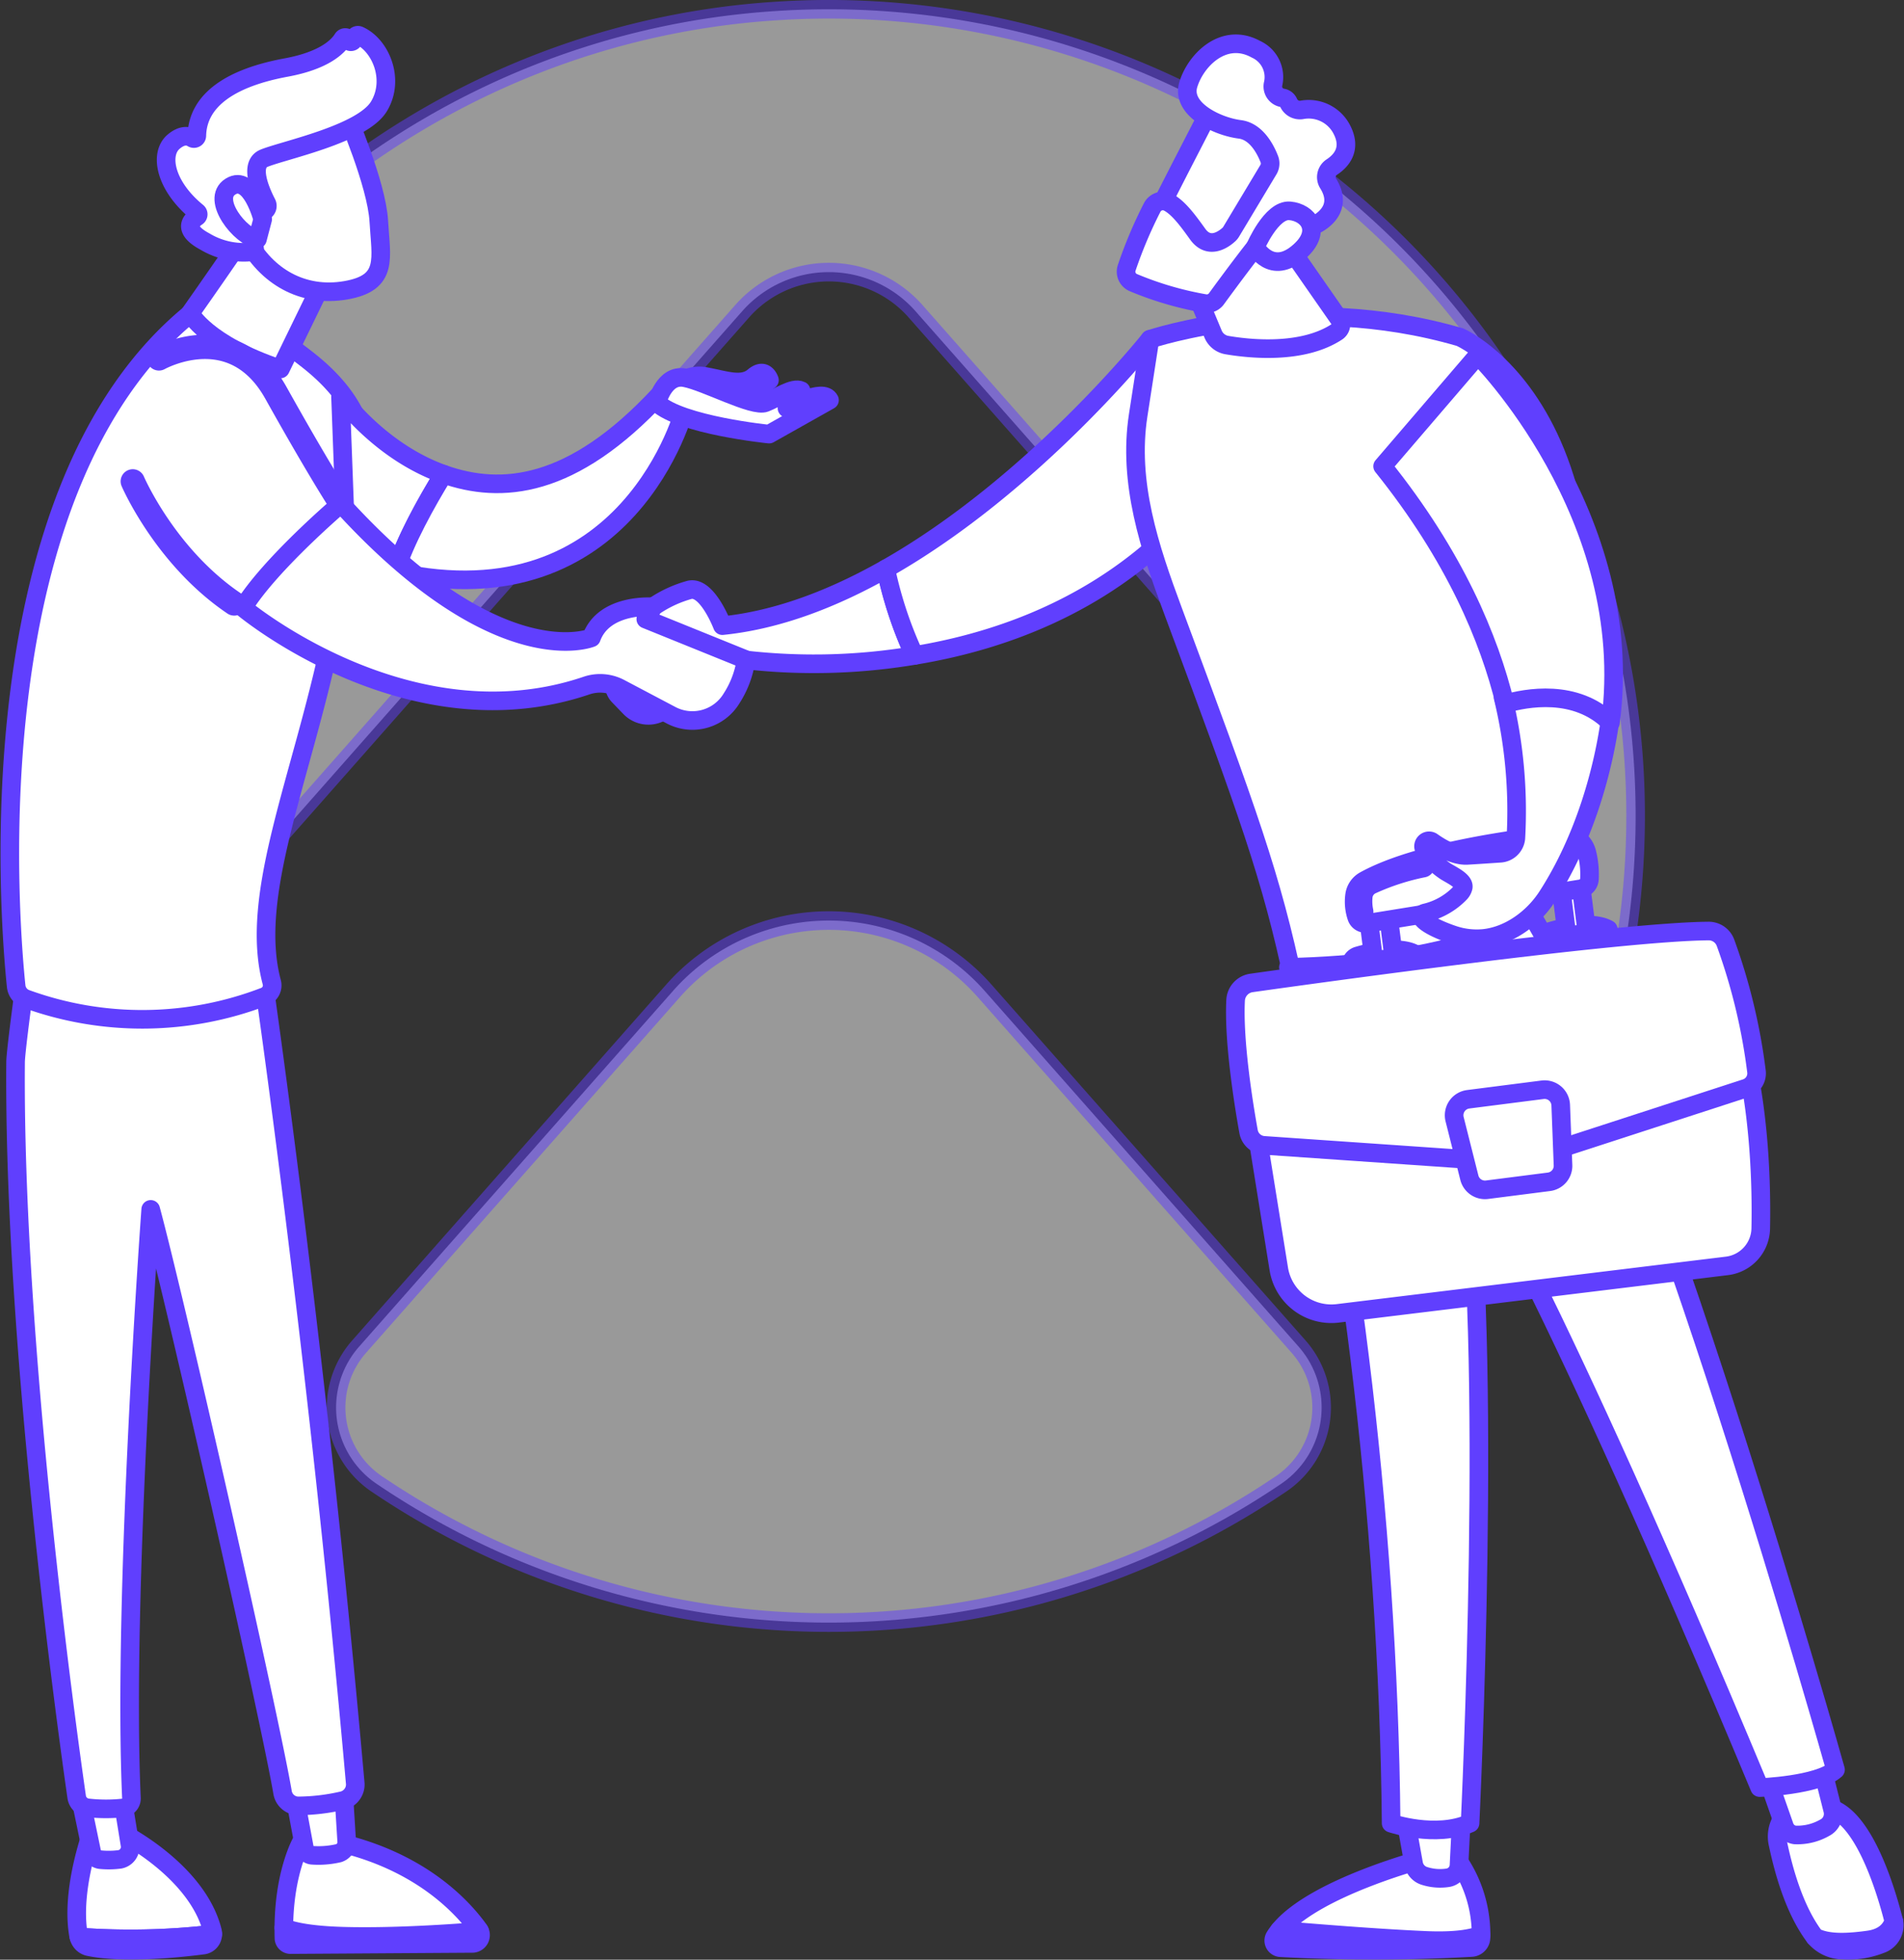 <svg xmlns="http://www.w3.org/2000/svg" width="307.042" height="316.085" viewBox="0 0 307.042 316.085"><rect x="0" y="0" width="307.042" height="316.085" fill="#333333" stroke="none"/><g transform="translate(0.511 0.432)"><g transform="translate(1.075 1.075)"><path d="M188.3,242.5a33.5,33.5,0,0,0-50.239,0l-35.3,40.008L87.454,299.863a14.856,14.856,0,0,0,2.722,22.1,130.02,130.02,0,0,0,146.015,0,14.856,14.856,0,0,0,2.722-22.1L223.6,282.509Z" transform="translate(-31.106 -84.193)" fill="#fff" stroke="#603ffe" stroke-linecap="round" stroke-linejoin="round" stroke-width="3" opacity="0.5"/><path d="M180.28,86.022l42.26,47.9,30.814,34.926h0l4.386,4.972A130.086,130.086,0,0,0,126.056,1.779C63.55,5.814,12.2,54.916,5.381,117.18a130.1,130.1,0,0,0,6.259,56.639l4.386-4.972h0L120.714,50.191a18.639,18.639,0,0,1,27.953,0L180.28,86.022" transform="translate(-2.613 -1.5)" fill="#fff" stroke="#603ffe" stroke-linecap="round" stroke-linejoin="round" stroke-width="3" opacity="0.5"/><path d="M164.061,168.468s-7.05-4.624-8.025-3.558a21.2,21.2,0,0,0-1.915,3.076,2.588,2.588,0,0,0,.415,3.026l1.817,1.879a4.11,4.11,0,0,0,6.191-.3,7.452,7.452,0,0,0,1.517-4.117" transform="translate(-56.341 -60.28)" fill="#fff"/><path d="M164.061,168.468s-7.05-4.624-8.025-3.558a21.2,21.2,0,0,0-1.915,3.076,2.588,2.588,0,0,0,.415,3.026l1.817,1.879a4.11,4.11,0,0,0,6.191-.3A7.452,7.452,0,0,0,164.061,168.468Z" transform="translate(-56.341 -60.28)" fill="#fff" stroke="#603ffe" stroke-linecap="round" stroke-linejoin="round" stroke-width="3"/><path d="M172.225,151.684s-2.419-6.368-5.245-5.785a19.316,19.316,0,0,0-5.917,2.754l-4.54,6.139s12.744,5.02,17.225,2.143a98.048,98.048,0,0,0,29.453-.448,64.462,64.462,0,0,1-4.631-13.956c-8.325,4.712-17.292,8.232-26.346,9.153" transform="translate(-57.318 -52.279)" fill="#fff"/><path d="M172.225,151.684s-2.419-6.368-5.245-5.785a19.316,19.316,0,0,0-5.917,2.754l-4.54,6.139s12.744,5.02,17.225,2.143a98.048,98.048,0,0,0,29.453-.448,64.462,64.462,0,0,1-4.631-13.956C190.246,147.243,181.279,150.763,172.225,151.684Z" transform="translate(-57.318 -52.279)" fill="#fff" stroke="#603ffe" stroke-linecap="round" stroke-linejoin="round" stroke-width="3"/><path d="M264.831,84.653s-18.636,23.472-42.6,37.038a64.453,64.453,0,0,0,4.631,13.957c12.433-2.04,26.821-6.909,39.019-17.727Z" transform="translate(-80.976 -31.44)" fill="#fff"/><path d="M264.831,84.653s-18.636,23.472-42.6,37.038a64.453,64.453,0,0,0,4.631,13.957c12.433-2.04,26.821-6.909,39.019-17.727Z" transform="translate(-80.976 -31.44)" fill="#fff" stroke="#603ffe" stroke-linecap="round" stroke-linejoin="round" stroke-width="3"/><path d="M310.732,186.623c-3.644-17.311-7.289-27.334-19.492-60.147-3.841-10.326-7.328-20.774-5.642-31.661l1.893-12.228s23.716-8.025,50-.338c0,0,35.865,15.581,11.5,92.529-10.981,12.285-23.831,15.786-38.267,11.845" transform="translate(-103.635 -29.375)" fill="#fff"/><path d="M310.732,186.623c-3.644-17.311-7.289-27.334-19.492-60.147-3.841-10.326-7.328-20.774-5.642-31.661l1.893-12.228s23.716-8.025,50-.338c0,0,35.865,15.581,11.5,92.529C338.019,187.064,325.168,190.565,310.732,186.623Z" transform="translate(-103.635 -29.375)" fill="#fff" stroke="#603ffe" stroke-linecap="round" stroke-linejoin="round" stroke-width="3"/><path d="M295.109,58.057l6.149,14.774a2.945,2.945,0,0,0,2.224,1.769c3.545.608,12.121,1.558,17.752-2.145a1.431,1.431,0,0,0,.383-2.013L310.256,54.131Z" transform="translate(-107.217 -20.45)" fill="#fff"/><path d="M295.109,58.057l6.149,14.774a2.945,2.945,0,0,0,2.224,1.769c3.545.608,12.121,1.558,17.752-2.145a1.431,1.431,0,0,0,.383-2.013L310.256,54.131Z" transform="translate(-107.217 -20.45)" fill="#fff" stroke="#603ffe" stroke-linecap="round" stroke-linejoin="round" stroke-width="3"/><path d="M298.914,24.493c-.259.243-10.9,21.14-10.9,21.14l12.061,5.822L313.1,33.148s-9.867-12.725-14.19-8.655" transform="translate(-104.663 -9.49)" fill="#fff"/><path d="M298.914,24.493c-.259.243-10.9,21.14-10.9,21.14l12.061,5.822L313.1,33.148S303.238,20.423,298.914,24.493Z" transform="translate(-104.663 -9.49)" fill="#fff" stroke="#603ffe" stroke-linecap="round" stroke-linejoin="round" stroke-width="3"/><path d="M305.738,30.48l-6.015,10.027a1.877,1.877,0,0,1-.33.411c-.715.667-3.166,2.605-5.06-.035-1.615-2.249-3.129-4.295-4.752-5.138a1.923,1.923,0,0,0-2.595.854,71.823,71.823,0,0,0-4.117,9.766,1.915,1.915,0,0,0,1.115,2.348,53.334,53.334,0,0,0,11.552,3.37,1.923,1.923,0,0,0,1.819-.773c1.843-2.525,7.037-9.58,8.809-11.346,1.647-1.641,4.686-1.022,6.056-.628a1.935,1.935,0,0,0,1.536-.2c1.39-.837,3.815-2.921,1.6-6.451a1.925,1.925,0,0,1,.6-2.615c1.552-1.021,3.235-2.936,1.631-6.038a6,6,0,0,0-6.5-3.181,2,2,0,0,1-2.1-1.166,1.272,1.272,0,0,0-.993-.781,1.868,1.868,0,0,1-1.511-2.193,4.927,4.927,0,0,0-2.751-5.646c-5.2-2.862-9.762,1.8-10.922,5.736s4.659,6.717,8.32,7.181c2.688.341,4.162,3.275,4.755,4.809a1.927,1.927,0,0,1-.145,1.689" transform="translate(-102.777 -4.625)" fill="#fff"/><path d="M305.738,30.48l-6.015,10.027a1.877,1.877,0,0,1-.33.411c-.715.667-3.166,2.605-5.06-.035-1.615-2.249-3.129-4.295-4.752-5.138a1.923,1.923,0,0,0-2.595.854,71.823,71.823,0,0,0-4.117,9.766,1.915,1.915,0,0,0,1.115,2.348,53.334,53.334,0,0,0,11.552,3.37,1.923,1.923,0,0,0,1.819-.773c1.843-2.525,7.037-9.58,8.809-11.346,1.647-1.641,4.686-1.022,6.056-.628a1.935,1.935,0,0,0,1.536-.2c1.39-.837,3.815-2.921,1.6-6.451a1.925,1.925,0,0,1,.6-2.615c1.552-1.021,3.235-2.936,1.631-6.038a6,6,0,0,0-6.5-3.181,2,2,0,0,1-2.1-1.166,1.272,1.272,0,0,0-.993-.781,1.868,1.868,0,0,1-1.511-2.193,4.927,4.927,0,0,0-2.751-5.646c-5.2-2.862-9.762,1.8-10.922,5.736s4.659,6.717,8.32,7.181c2.688.341,4.162,3.275,4.755,4.809A1.927,1.927,0,0,1,305.738,30.48Z" transform="translate(-102.777 -4.625)" fill="#fff" stroke="#603ffe" stroke-linecap="round" stroke-linejoin="round" stroke-width="3"/><path d="M315.361,58.124s2.589-6.09,5.551-5.842,5.293,3.2,1.622,6.517c-4.567,4.126-7.173-.674-7.173-.674" transform="translate(-114.509 -19.782)" fill="#fff"/><path d="M315.361,58.124s2.589-6.09,5.551-5.842,5.293,3.2,1.622,6.517C317.967,62.925,315.361,58.124,315.361,58.124Z" transform="translate(-114.509 -19.782)" fill="#fff" stroke="#603ffe" stroke-linecap="round" stroke-linejoin="round" stroke-width="3"/><path d="M320.939,485.631c5.728.5,15.669,1.3,23.506,1.644,4.711.207,7.423-.254,8.985-.879,0,.176-.008.342-.014.5a1.621,1.621,0,0,1-1.54,1.531,275.377,275.377,0,0,1-30.778.031,1.154,1.154,0,0,1-.94-1.734,9.409,9.409,0,0,1,.782-1.09" transform="translate(-116.177 -175.816)" fill="#fff"/><path d="M320.939,485.631c5.728.5,15.669,1.3,23.506,1.644,4.711.207,7.423-.254,8.985-.879,0,.176-.008.342-.014.5a1.621,1.621,0,0,1-1.54,1.531,275.377,275.377,0,0,1-30.778.031,1.154,1.154,0,0,1-.94-1.734A9.409,9.409,0,0,1,320.939,485.631Z" transform="translate(-116.177 -175.816)" fill="#fff" stroke="#603ffe" stroke-linecap="round" stroke-linejoin="round" stroke-width="3"/><path d="M344.976,480.768c-7.837-.345-17.778-1.149-23.506-1.644,5.631-6.909,23.506-11.566,23.506-11.566h5.048a21.168,21.168,0,0,1,3.936,12.33c-1.562.625-4.274,1.087-8.985.879" transform="translate(-116.708 -169.309)" fill="#fff"/><path d="M344.976,480.768c-7.837-.345-17.778-1.149-23.506-1.644,5.631-6.909,23.506-11.566,23.506-11.566h5.048a21.168,21.168,0,0,1,3.936,12.33C352.4,480.514,349.686,480.975,344.976,480.768Z" transform="translate(-116.708 -169.309)" fill="#fff" stroke="#603ffe" stroke-linecap="round" stroke-linejoin="round" stroke-width="3"/><path d="M362.119,454.679l-.472,9.348a2.135,2.135,0,0,1-1.823,2.008,8.307,8.307,0,0,1-3.792-.314,2.526,2.526,0,0,1-1.7-1.942l-1.633-9.1Z" transform="translate(-127.953 -164.672)" fill="#fff"/><path d="M362.119,454.679l-.472,9.348a2.135,2.135,0,0,1-1.823,2.008,8.307,8.307,0,0,1-3.792-.314,2.526,2.526,0,0,1-1.7-1.942l-1.633-9.1Z" transform="translate(-127.953 -164.672)" fill="#fff" stroke="#603ffe" stroke-linecap="round" stroke-linejoin="round" stroke-width="3"/><path d="M465.019,486.393c2.484-.346,3.608-1.637,4.079-3.016l.01.037a3.228,3.228,0,0,1-2.176,3.68,14.205,14.205,0,0,1-6.023.943,5.987,5.987,0,0,1-4.516-2.083l-.014-.019c1.871.926,4.5,1.035,8.641.457" transform="translate(-165.283 -175.004)" fill="#fff"/><path d="M465.019,486.393c2.484-.346,3.608-1.637,4.079-3.016l.01.037a3.228,3.228,0,0,1-2.176,3.68,14.205,14.205,0,0,1-6.023.943,5.987,5.987,0,0,1-4.516-2.083l-.014-.019C458.249,486.862,460.876,486.971,465.019,486.393Z" transform="translate(-165.283 -175.004)" fill="#fff" stroke="#603ffe" stroke-linecap="round" stroke-linejoin="round" stroke-width="3"/><path d="M449.883,454.584h4.163c6.341-.129,10.324,13.245,11.626,18.425-.471,1.38-1.595,2.67-4.079,3.016-4.142.578-6.769.469-8.641-.457-3.426-4.508-5.125-11.111-5.941-14.965a5.254,5.254,0,0,1,2.87-6.019" transform="translate(-161.859 -164.637)" fill="#fff"/><path d="M449.883,454.584h4.163c6.341-.129,10.324,13.245,11.626,18.425-.471,1.38-1.595,2.67-4.079,3.016-4.142.578-6.769.469-8.641-.457-3.426-4.508-5.125-11.111-5.941-14.965A5.254,5.254,0,0,1,449.883,454.584Z" transform="translate(-161.859 -164.637)" fill="#fff" stroke="#603ffe" stroke-linecap="round" stroke-linejoin="round" stroke-width="3"/><path d="M452.259,441.027l2.311,9.195a2.5,2.5,0,0,1-1.3,2.828,8.86,8.86,0,0,1-4.787,1.16,2.086,2.086,0,0,1-1.7-1.391l-3.394-9.673Z" transform="translate(-160.607 -159.756)" fill="#fff"/><path d="M452.259,441.027l2.311,9.195a2.5,2.5,0,0,1-1.3,2.828,8.86,8.86,0,0,1-4.787,1.16,2.086,2.086,0,0,1-1.7-1.391l-3.394-9.673Z" transform="translate(-160.607 -159.756)" fill="#fff" stroke="#603ffe" stroke-linecap="round" stroke-linejoin="round" stroke-width="3"/><path d="M411.919,367.524c-2.877,2.551-12.231,2.888-12.231,2.888-33.7-80.88-47.749-103.146-47.749-103.146,4.866,30.528,1.049,108.888,1.049,108.888-5.56,2.454-12.73,0-12.73,0-.451-49.978-7.488-103.682-16.563-138.044,22.776-.512,35.155-5.477,39.109-8.6,18.986,30.608,49.115,138.018,49.115,138.018" transform="translate(-117.509 -83.596)" fill="#fff"/><path d="M411.919,367.524c-2.877,2.551-12.231,2.888-12.231,2.888-33.7-80.88-47.749-103.146-47.749-103.146,4.866,30.528,1.049,108.888,1.049,108.888-5.56,2.454-12.73,0-12.73,0-.451-49.978-7.488-103.682-16.563-138.044,22.776-.512,35.155-5.477,39.109-8.6C381.79,260.114,411.919,367.524,411.919,367.524Z" transform="translate(-117.509 -83.596)" fill="#fff" stroke="#603ffe" stroke-linecap="round" stroke-linejoin="round" stroke-width="3"/><path d="M314.728,272.586l4.191,26.067a8.586,8.586,0,0,0,9.533,7.139l62.726-7.652a6.194,6.194,0,0,0,5.457-6.013c.134-6.735-.131-18.722-2.957-29.643Z" transform="translate(-114.281 -95.47)" fill="#fff"/><path d="M314.728,272.586l4.191,26.067a8.586,8.586,0,0,0,9.533,7.139l62.726-7.652a6.194,6.194,0,0,0,5.457-6.013c.134-6.735-.131-18.722-2.957-29.643Z" transform="translate(-114.281 -95.47)" fill="#fff" stroke="#603ffe" stroke-linecap="round" stroke-linejoin="round" stroke-width="3"/><path d="M339.595,242.611l-.07-2.043a1.565,1.565,0,0,1,1.061-1.057c1.913-.561,6.686-1.727,9.241-.282l.649,2.3Z" transform="translate(-123.209 -86.846)" fill="#fff"/><path d="M339.595,242.611l-.07-2.043a1.565,1.565,0,0,1,1.061-1.057c1.913-.561,6.686-1.727,9.241-.282l.649,2.3Z" transform="translate(-123.209 -86.846)" fill="#fff" stroke="#603ffe" stroke-linecap="round" stroke-linejoin="round" stroke-width="3"/><path d="M346.953,236.36a2.827,2.827,0,0,1-1.352.172,1.231,1.231,0,0,1-1.082-1.064l-.809-6.321,3.217-.411.808,6.316a1.236,1.236,0,0,1-.783,1.308" transform="translate(-124.716 -83.318)" fill="#fff"/><path d="M346.953,236.36a2.827,2.827,0,0,1-1.352.172,1.231,1.231,0,0,1-1.082-1.064l-.809-6.321,3.217-.411.808,6.316A1.236,1.236,0,0,1,346.953,236.36Z" transform="translate(-124.716 -83.318)" fill="#fff" stroke="#603ffe" stroke-linecap="round" stroke-linejoin="round" stroke-width="3"/><path d="M388.282,236.381l-.07-2.043a1.566,1.566,0,0,1,1.061-1.057c1.913-.561,6.686-1.727,9.241-.282l.649,2.3Z" transform="translate(-140.739 -84.603)" fill="#fff"/><path d="M388.282,236.381l-.07-2.043a1.566,1.566,0,0,1,1.061-1.057c1.913-.561,6.686-1.727,9.241-.282l.649,2.3Z" transform="translate(-140.739 -84.603)" fill="#fff" stroke="#603ffe" stroke-linecap="round" stroke-linejoin="round" stroke-width="3"/><path d="M395.592,229.755a2.826,2.826,0,0,1-1.352.172,1.231,1.231,0,0,1-1.082-1.064l-.894-6.987,3.217-.411.893,6.982a1.236,1.236,0,0,1-.783,1.308" transform="translate(-142.198 -80.7)" fill="#fff"/><path d="M395.592,229.755a2.826,2.826,0,0,1-1.352.172,1.231,1.231,0,0,1-1.082-1.064l-.894-6.987,3.217-.411.893,6.982A1.236,1.236,0,0,1,395.592,229.755Z" transform="translate(-142.198 -80.7)" fill="#fff" stroke="#603ffe" stroke-linecap="round" stroke-linejoin="round" stroke-width="3"/><path d="M342.342,223.737l34.448-5.572a1.681,1.681,0,0,0,1.418-1.573,14.228,14.228,0,0,0-.454-4.4,4.023,4.023,0,0,0-4.3-2.882c-6.474.672-22.9,2.779-31.5,7.519a3.19,3.19,0,0,0-1.63,2.439,7.738,7.738,0,0,0,.367,3.523,1.5,1.5,0,0,0,1.649.944" transform="translate(-123.477 -76.317)" fill="#fff"/><path d="M342.342,223.737l34.448-5.572a1.681,1.681,0,0,0,1.418-1.573,14.228,14.228,0,0,0-.454-4.4,4.023,4.023,0,0,0-4.3-2.882c-6.474.672-22.9,2.779-31.5,7.519a3.19,3.19,0,0,0-1.63,2.439,7.738,7.738,0,0,0,.367,3.523A1.5,1.5,0,0,0,342.342,223.737Z" transform="translate(-123.477 -76.317)" fill="#fff" stroke="#603ffe" stroke-linecap="round" stroke-linejoin="round" stroke-width="3"/><path d="M341.87,224.934a.378.378,0,0,1-.367-.292,8.45,8.45,0,0,1-.13-2.715,3.133,3.133,0,0,1,1.841-2.422,38.524,38.524,0,0,1,8.467-2.73.377.377,0,1,1,.117.745,37.8,37.8,0,0,0-8.282,2.676,2.374,2.374,0,0,0-1.4,1.834,7.727,7.727,0,0,0,.118,2.441.378.378,0,0,1-.282.453.4.4,0,0,1-.086.01" transform="translate(-123.853 -79.01)" fill="#fff"/><path d="M341.87,224.934a.378.378,0,0,1-.367-.292,8.45,8.45,0,0,1-.13-2.715,3.133,3.133,0,0,1,1.841-2.422,38.524,38.524,0,0,1,8.467-2.73.377.377,0,1,1,.117.745,37.8,37.8,0,0,0-8.282,2.676,2.374,2.374,0,0,0-1.4,1.834,7.727,7.727,0,0,0,.118,2.441.378.378,0,0,1-.282.453A.4.4,0,0,1,341.87,224.934Z" transform="translate(-123.853 -79.01)" fill="#fff" stroke="#603ffe" stroke-linecap="round" stroke-linejoin="round" stroke-width="3"/><path d="M312.929,242.176c11.158-1.573,59.441-8.267,73.7-8.37a2.882,2.882,0,0,1,2.741,1.9,95.2,95.2,0,0,1,5,20.811,2.524,2.524,0,0,1-1.744,2.649l-31.282,10.167-11.387,1.458-35.027-2.419a2.7,2.7,0,0,1-2.471-2.2c-.778-4.318-2.43-14.472-2.095-21.186a2.979,2.979,0,0,1,2.561-2.806" transform="translate(-112.695 -85.144)" fill="#fff"/><path d="M312.929,242.176c11.158-1.573,59.441-8.267,73.7-8.37a2.882,2.882,0,0,1,2.741,1.9,95.2,95.2,0,0,1,5,20.811,2.524,2.524,0,0,1-1.744,2.649l-31.282,10.167-11.387,1.458-35.027-2.419a2.7,2.7,0,0,1-2.471-2.2c-.778-4.318-2.43-14.472-2.095-21.186A2.979,2.979,0,0,1,312.929,242.176Z" transform="translate(-112.695 -85.144)" fill="#fff" stroke="#603ffe" stroke-linecap="round" stroke-linejoin="round" stroke-width="3"/><path d="M380.735,288.642l-9.976,1.277a2.6,2.6,0,0,1-2.853-1.937l-2.381-9.452a2.6,2.6,0,0,1,2.2-3.2l11.985-1.533a2.6,2.6,0,0,1,2.93,2.467l.372,9.71a2.6,2.6,0,0,1-2.272,2.671" transform="translate(-132.542 -99.534)" fill="#fff"/><path d="M380.735,288.642l-9.976,1.277a2.6,2.6,0,0,1-2.853-1.937l-2.381-9.452a2.6,2.6,0,0,1,2.2-3.2l11.985-1.533a2.6,2.6,0,0,1,2.93,2.467l.372,9.71A2.6,2.6,0,0,1,380.735,288.642Z" transform="translate(-132.542 -99.534)" fill="#fff" stroke="#603ffe" stroke-linecap="round" stroke-linejoin="round" stroke-width="3"/><path d="M370.364,174.437a77.826,77.826,0,0,1,2.057,22.7,2.7,2.7,0,0,1-2.494,2.417c-1.488.1-3.512.241-5.322.345-1.988.115-4.2-1.142-5.672-2.192a.888.888,0,0,0-1.307,1.122,10.843,10.843,0,0,0,3.235,3.486c.752.571,3.252,1.586,3.077,2.712a2.008,2.008,0,0,1-.5.939,11.348,11.348,0,0,1-5.565,3.194,1.539,1.539,0,0,0-.718.366c-.052,1.341,4.074,2.832,5.139,3.185a11.847,11.847,0,0,0,4.963.577c4.152-.437,7.986-3.3,10.222-6.758,5.978-9.237,9.069-20.39,10.2-28.921-5.561-5.559-13.956-4.15-17.314-3.172" transform="translate(-129.557 -63.439)" fill="#fff"/><path d="M370.364,174.437a77.826,77.826,0,0,1,2.057,22.7,2.7,2.7,0,0,1-2.494,2.417c-1.488.1-3.512.241-5.322.345-1.988.115-4.2-1.142-5.672-2.192a.888.888,0,0,0-1.307,1.122,10.843,10.843,0,0,0,3.235,3.486c.752.571,3.252,1.586,3.077,2.712a2.008,2.008,0,0,1-.5.939,11.348,11.348,0,0,1-5.565,3.194,1.539,1.539,0,0,0-.718.366c-.052,1.341,4.074,2.832,5.139,3.185a11.847,11.847,0,0,0,4.963.577c4.152-.437,7.986-3.3,10.222-6.758,5.978-9.237,9.069-20.39,10.2-28.921C382.117,172.05,373.722,173.459,370.364,174.437Z" transform="translate(-129.557 -63.439)" fill="#fff" stroke="#603ffe" stroke-linecap="round" stroke-linejoin="round" stroke-width="3"/><path d="M384.177,147.937c4.435-33.5-21.382-59.26-21.382-59.26l-15.361,17.907c11.662,14.536,17.205,27.855,19.738,38.317,3.358-.978,11.444-2.523,17,3.036" transform="translate(-126.057 -32.889)" fill="#fff"/><path d="M384.177,147.937c4.435-33.5-21.382-59.26-21.382-59.26l-15.361,17.907c11.662,14.536,17.205,27.855,19.738,38.317C370.531,143.923,378.617,142.378,384.177,147.937Z" transform="translate(-126.057 -32.889)" fill="#fff" stroke="#603ffe" stroke-linecap="round" stroke-linejoin="round" stroke-width="3"/><path d="M40.29,477.4a1.876,1.876,0,0,0-.051-.5c-2.47-9.794-14.731-15.894-14.731-15.894l-4.858.381c-2.793,8.632-2.434,13.926-1.986,16.284.012.066.033.129.05.193A115.3,115.3,0,0,0,40.29,477.4" transform="translate(-7.57 -166.95)" fill="#fff"/><path d="M40.29,477.4a1.876,1.876,0,0,0-.051-.5c-2.47-9.794-14.731-15.894-14.731-15.894l-4.858.381c-2.793,8.632-2.434,13.926-1.986,16.284.012.066.033.129.05.193A115.3,115.3,0,0,0,40.29,477.4Z" transform="translate(-7.57 -166.95)" fill="#fff" stroke="#603ffe" stroke-linecap="round" stroke-linejoin="round" stroke-width="3"/><path d="M18.915,487.087a2.106,2.106,0,0,0,1.542,1.557c5.7,1.2,14.763.234,18.568-.263a1.769,1.769,0,0,0,1.467-1.762,115.287,115.287,0,0,1-21.576.468" transform="translate(-7.77 -176.172)" fill="#fff"/><path d="M18.915,487.087a2.106,2.106,0,0,0,1.542,1.557c5.7,1.2,14.763.234,18.568-.263a1.769,1.769,0,0,0,1.467-1.762A115.287,115.287,0,0,1,18.915,487.087Z" transform="translate(-7.77 -176.172)" fill="#fff" stroke="#603ffe" stroke-linecap="round" stroke-linejoin="round" stroke-width="3"/><path d="M18.887,450.294l2.058,9.906a1.618,1.618,0,0,0,1.384,1.332,13.7,13.7,0,0,0,3.188-.051,2.036,2.036,0,0,0,1.613-2.392l-1.43-8.8Z" transform="translate(-7.76 -163.093)" fill="#fff"/><path d="M18.887,450.294l2.058,9.906a1.618,1.618,0,0,0,1.384,1.332,13.7,13.7,0,0,0,3.188-.051,2.036,2.036,0,0,0,1.613-2.392l-1.43-8.8Z" transform="translate(-7.76 -163.093)" fill="#fff" stroke="#603ffe" stroke-linecap="round" stroke-linejoin="round" stroke-width="3"/><path d="M80.123,486.385c-5.366-.15-8.141-.782-9.576-1.369,0,.534,0,1.077.017,1.64a1.059,1.059,0,0,0,1.011,1.077l29.463-.19a1.346,1.346,0,0,0,1.082-1.959c-3.863.319-13.7,1.034-22,.8" transform="translate(-26.361 -175.595)" fill="#fff"/><path d="M80.123,486.385c-5.366-.15-8.141-.782-9.576-1.369,0,.534,0,1.077.017,1.64a1.059,1.059,0,0,0,1.011,1.077l29.463-.19a1.346,1.346,0,0,0,1.082-1.959C98.257,485.9,88.418,486.617,80.123,486.385Z" transform="translate(-26.361 -175.595)" fill="#fff" stroke="#603ffe" stroke-linecap="round" stroke-linejoin="round" stroke-width="3"/><path d="M102.12,477.781a1.39,1.39,0,0,0-.116-.222c-2.6-3.635-9.229-10.875-22.324-14.015l-6.282-.2s-2.8,4.862-2.85,13.868c1.435.587,4.211,1.218,9.577,1.369,8.295.232,18.133-.482,22-.8" transform="translate(-26.361 -167.792)" fill="#fff"/><path d="M102.12,477.781a1.39,1.39,0,0,0-.116-.222c-2.6-3.635-9.229-10.875-22.324-14.015l-6.282-.2s-2.8,4.862-2.85,13.868c1.435.587,4.211,1.218,9.577,1.369C88.419,478.814,98.257,478.1,102.12,477.781Z" transform="translate(-26.361 -167.792)" fill="#fff" stroke="#603ffe" stroke-linecap="round" stroke-linejoin="round" stroke-width="3"/><path d="M72.744,447.78c.1.463,1.407,7.512,1.913,10.245a1.367,1.367,0,0,0,1.228,1.16,14.4,14.4,0,0,0,4.3-.338,1.858,1.858,0,0,0,1.288-1.95l-.7-11.149Z" transform="translate(-27.152 -161.456)" fill="#fff"/><path d="M72.744,447.78c.1.463,1.407,7.512,1.913,10.245a1.367,1.367,0,0,0,1.228,1.16,14.4,14.4,0,0,0,4.3-.338,1.858,1.858,0,0,0,1.288-1.95l-.7-11.149Z" transform="translate(-27.152 -161.456)" fill="#fff" stroke="#603ffe" stroke-linecap="round" stroke-linejoin="round" stroke-width="3"/><path d="M42.846,240s8.642,59.382,14.878,130.046A2.692,2.692,0,0,1,55.5,372.78a32.661,32.661,0,0,1-7.024.813,2.6,2.6,0,0,1-2.48-2.172c-2.125-12.46-17.285-79.326-21.263-94.042,0,0-4.57,62.513-3.109,94.945a1.537,1.537,0,0,1-1.356,1.6,25.81,25.81,0,0,1-5.639-.015,2.058,2.058,0,0,1-1.833-1.746C11.28,361.615,2.57,298.85,2.941,253.637c.02-2.549,2.991-23.5,2.991-23.5Z" transform="translate(-2.015 -83.823)" fill="#fff"/><path d="M42.846,240s8.642,59.382,14.878,130.046A2.692,2.692,0,0,1,55.5,372.78a32.661,32.661,0,0,1-7.024.813,2.6,2.6,0,0,1-2.48-2.172c-2.125-12.46-17.285-79.326-21.263-94.042,0,0-4.57,62.513-3.109,94.945a1.537,1.537,0,0,1-1.356,1.6,25.81,25.81,0,0,1-5.639-.015,2.058,2.058,0,0,1-1.833-1.746C11.28,361.615,2.57,298.85,2.941,253.637c.02-2.549,2.991-23.5,2.991-23.5Z" transform="translate(-2.015 -83.823)" fill="#fff" stroke="#603ffe" stroke-linecap="round" stroke-linejoin="round" stroke-width="3"/><path d="M4.119,187.974a2.444,2.444,0,0,1-1.6-2.059C1.365,174.766-4.2,105.636,30.929,77.2c0,0,2.015-5.271,18.573,7.686s7.693,26.536,3.729,45.267c-4.8,22.666-13.214,41.194-9.49,55.142a1.934,1.934,0,0,1-1.184,2.318,54.845,54.845,0,0,1-38.438.362" transform="translate(-1.5 -28.374)" fill="#fff"/><path d="M4.119,187.974a2.444,2.444,0,0,1-1.6-2.059C1.365,174.766-4.2,105.636,30.929,77.2c0,0,2.015-5.271,18.573,7.686s7.693,26.536,3.729,45.267c-4.8,22.666-13.214,41.194-9.49,55.142a1.934,1.934,0,0,1-1.184,2.318A54.845,54.845,0,0,1,4.119,187.974Z" transform="translate(-1.5 -28.374)" fill="#fff" stroke="#603ffe" stroke-linecap="round" stroke-linejoin="round" stroke-width="3"/><path d="M61,45.43c-.011.984-14.038,20.907-14.038,20.907S49.48,71.3,61.5,75.322L71.876,53.99Z" transform="translate(-17.869 -17.317)" fill="#fff"/><path d="M61,45.43c-.011.984-14.038,20.907-14.038,20.907S49.48,71.3,61.5,75.322L71.876,53.99Z" transform="translate(-17.869 -17.317)" fill="#fff" stroke="#603ffe" stroke-linecap="round" stroke-linejoin="round" stroke-width="3"/><path d="M74.894,27.59s4.991,11.465,5.326,17.483S81.852,55,74.894,56.207s-12.82-2.255-16-8.249c0,0-4.976-9.237-3.859-13.02S74.894,27.59,74.894,27.59" transform="translate(-20.719 -10.894)" fill="#fff"/><path d="M74.894,27.59s4.991,11.465,5.326,17.483S81.852,55,74.894,56.207s-12.82-2.255-16-8.249c0,0-4.976-9.237-3.859-13.02S74.894,27.59,74.894,27.59Z" transform="translate(-20.719 -10.894)" fill="#fff" stroke="#603ffe" stroke-linecap="round" stroke-linejoin="round" stroke-width="3"/><path d="M56.238,36.607l.4-.175A.955.955,0,0,0,57.1,35.12c-.981-1.9-2.894-6.24-.423-7.254,3.185-1.306,15.8-3.879,18.521-8.354,2.615-4.3.3-9.855-3.185-11.434a.48.48,0,0,0-.628.2l-.29.549a.473.473,0,0,1-.873-.09.47.47,0,0,0-.851-.122c-.836,1.339-3.1,3.51-9.135,4.624-8.584,1.584-14.26,5.058-14.4,10.99a.473.473,0,0,1-.732.39c-.634-.386-1.648-.567-3,.573-2.358,1.982-1.393,7.124,3.775,11.354a.47.47,0,0,1-.022.758c-.937.609-2.333,2.061,1.286,4a12.188,12.188,0,0,0,7.615,1.659.47.47,0,0,0,.381-.568l-1.149-5.214a.473.473,0,0,1,.462-.575Z" transform="translate(-15.68 -3.852)" fill="#fff"/><path d="M56.238,36.607l.4-.175A.955.955,0,0,0,57.1,35.12c-.981-1.9-2.894-6.24-.423-7.254,3.185-1.306,15.8-3.879,18.521-8.354,2.615-4.3.3-9.855-3.185-11.434a.48.48,0,0,0-.628.2l-.29.549a.473.473,0,0,1-.873-.09.47.47,0,0,0-.851-.122c-.836,1.339-3.1,3.51-9.135,4.624-8.584,1.584-14.26,5.058-14.4,10.99a.473.473,0,0,1-.732.39c-.634-.386-1.648-.567-3,.573-2.358,1.982-1.393,7.124,3.775,11.354a.47.47,0,0,1-.022.758c-.937.609-2.333,2.061,1.286,4a12.188,12.188,0,0,0,7.615,1.659.47.47,0,0,0,.381-.568l-1.149-5.214a.473.473,0,0,1,.462-.575Z" transform="translate(-15.68 -3.852)" fill="#fff" stroke="#603ffe" stroke-linecap="round" stroke-linejoin="round" stroke-width="3"/><path d="M61.687,51.233s-1.9-7.324-5.188-5.271,1.7,8.206,4.344,8.48Z" transform="translate(-20.913 -17.378)" fill="#fff"/><path d="M61.687,51.233s-1.9-7.324-5.188-5.271,1.7,8.206,4.344,8.48Z" transform="translate(-20.913 -17.378)" fill="#fff" stroke="#603ffe" stroke-linecap="round" stroke-linejoin="round" stroke-width="3"/><path d="M84.834,99.2l.967,25.974a71.4,71.4,0,0,0,7.853,2.23c1.558-5.015,4.988-11.17,7.8-15.746C91.13,108.01,84.834,99.2,84.834,99.2" transform="translate(-31.505 -36.678)" fill="#fff"/><path d="M84.834,99.2l.967,25.974a71.4,71.4,0,0,0,7.853,2.23c1.558-5.015,4.988-11.17,7.8-15.746C91.13,108.01,84.834,99.2,84.834,99.2Z" transform="translate(-31.505 -36.678)" fill="#fff" stroke="#603ffe" stroke-linecap="round" stroke-linejoin="round" stroke-width="3"/><path d="M141.317,98.511c-14.155,15.284-25.613,16.183-34.9,12.9-2.809,4.577-6.239,10.732-7.8,15.747,37.8,8.334,46.7-26.418,46.7-26.418Z" transform="translate(-36.468 -36.43)" fill="#fff"/><path d="M141.317,98.511c-14.155,15.284-25.613,16.183-34.9,12.9-2.809,4.577-6.239,10.732-7.8,15.747,37.8,8.334,46.7-26.418,46.7-26.418Z" transform="translate(-36.468 -36.43)" fill="#fff" stroke="#603ffe" stroke-linecap="round" stroke-linejoin="round" stroke-width="3"/><path d="M169.828,94.965a5.186,5.186,0,0,1,4.648-1.2c3.018.55,5.7,1.6,7.585,0s2.541.547,2.541.547l-5.631,4.281Z" transform="translate(-62.108 -34.507)" fill="#fff"/><path d="M169.828,94.965a5.186,5.186,0,0,1,4.648-1.2c3.018.55,5.7,1.6,7.585,0s2.541.547,2.541.547l-5.631,4.281Z" transform="translate(-62.108 -34.507)" fill="#fff" stroke="#603ffe" stroke-linecap="round" stroke-linejoin="round" stroke-width="3"/><path d="M164.565,98.35s1.117-4.672,4.484-4.032,11.011,4.8,12.981,4.032,4.489-2.6,5.781-1.951l-2.276,2.83s5.852-3.376,6.86-1.3l-9.738,5.48s-14.246-1.426-18.092-5.057" transform="translate(-60.213 -34.898)" fill="#fff"/><path d="M164.565,98.35s1.117-4.672,4.484-4.032,11.011,4.8,12.981,4.032,4.489-2.6,5.781-1.951l-2.276,2.83s5.852-3.376,6.86-1.3l-9.738,5.48S168.41,101.981,164.565,98.35Z" transform="translate(-60.213 -34.898)" fill="#fff" stroke="#603ffe" stroke-linecap="round" stroke-linejoin="round" stroke-width="3"/><path d="M60.279,142.876s26.613,22.288,55.35,12.563a6.842,6.842,0,0,1,5.4.406l8.262,4.363a7.375,7.375,0,0,0,9.774-2.736,15.534,15.534,0,0,0,2.322-6.214l-16.166-6.544,1.192-1.983s-7.892-.669-9.959,4.988c0,0-15.033,6.253-40.387-21.634,0,0-11.5,9.783-15.783,16.79" transform="translate(-22.664 -46.358)" fill="#fff"/><path d="M60.279,142.876s26.613,22.288,55.35,12.563a6.842,6.842,0,0,1,5.4.406l8.262,4.363a7.375,7.375,0,0,0,9.774-2.736,15.534,15.534,0,0,0,2.322-6.214l-16.166-6.544,1.192-1.983s-7.892-.669-9.959,4.988c0,0-15.033,6.253-40.387-21.634C76.062,126.086,64.558,135.869,60.279,142.876Z" transform="translate(-22.664 -46.358)" fill="#fff" stroke="#603ffe" stroke-linecap="round" stroke-linejoin="round" stroke-width="3"/><path d="M48.577,140.357a.451.451,0,0,1-.255-.077c-11.205-7.571-16.477-19.791-16.529-19.915a.456.456,0,0,1,.839-.356c.051.121,5.224,12.1,16.2,19.516a.455.455,0,0,1-.255.833" transform="translate(-12.395 -44.071)" fill="#fff"/><path d="M48.577,140.357a.451.451,0,0,1-.255-.077c-11.205-7.571-16.477-19.791-16.529-19.915a.456.456,0,0,1,.839-.356c.051.121,5.224,12.1,16.2,19.516a.455.455,0,0,1-.255.833Z" transform="translate(-12.395 -44.071)" fill="#fff" stroke="#603ffe" stroke-linecap="round" stroke-linejoin="round" stroke-width="3"/><path d="M67.635,111.221a.456.456,0,0,1-.383-.209c-.034-.052-3.458-5.381-9.977-17.056-2.006-3.591-4.64-5.864-7.832-6.757-5.286-1.477-10.38,1.357-10.431,1.385a.456.456,0,0,1-.45-.792c.219-.124,5.459-3.056,11.118-1.472,3.438.959,6.262,3.379,8.391,7.191,6.5,11.646,9.914,16.956,9.948,17.009a.455.455,0,0,1-.136.629.449.449,0,0,1-.246.073" transform="translate(-14.761 -31.871)" fill="#fff"/><path d="M67.635,111.221a.456.456,0,0,1-.383-.209c-.034-.052-3.458-5.381-9.977-17.056-2.006-3.591-4.64-5.864-7.832-6.757-5.286-1.477-10.38,1.357-10.431,1.385a.456.456,0,0,1-.45-.792c.219-.124,5.459-3.056,11.118-1.472,3.438.959,6.262,3.379,8.391,7.191,6.5,11.646,9.914,16.956,9.948,17.009a.455.455,0,0,1-.136.629A.449.449,0,0,1,67.635,111.221Z" transform="translate(-14.761 -31.871)" fill="#fff" stroke="#603ffe" stroke-linecap="round" stroke-linejoin="round" stroke-width="3"/><path d="M415.5,259.6a2,2,0,0,0-2.967.389l-1.775,2.636-.77,1.143a.885.885,0,0,0,.332,1.284,7.744,7.744,0,0,0,8.622-1.131.885.885,0,0,0-.01-1.326l-1.039-.906Z" transform="translate(-148.525 -94.253)" fill="#fff"/><path d="M414,250.17l2.866,2.5,2.09,1.823h0l.3.259a7.749,7.749,0,1,0-14.532,1.906l.221-.328,5.263-7.818a1.11,1.11,0,0,1,1.65-.216Z" transform="translate(-146.394 -89.342)" fill="#fff"/></g></g></svg>